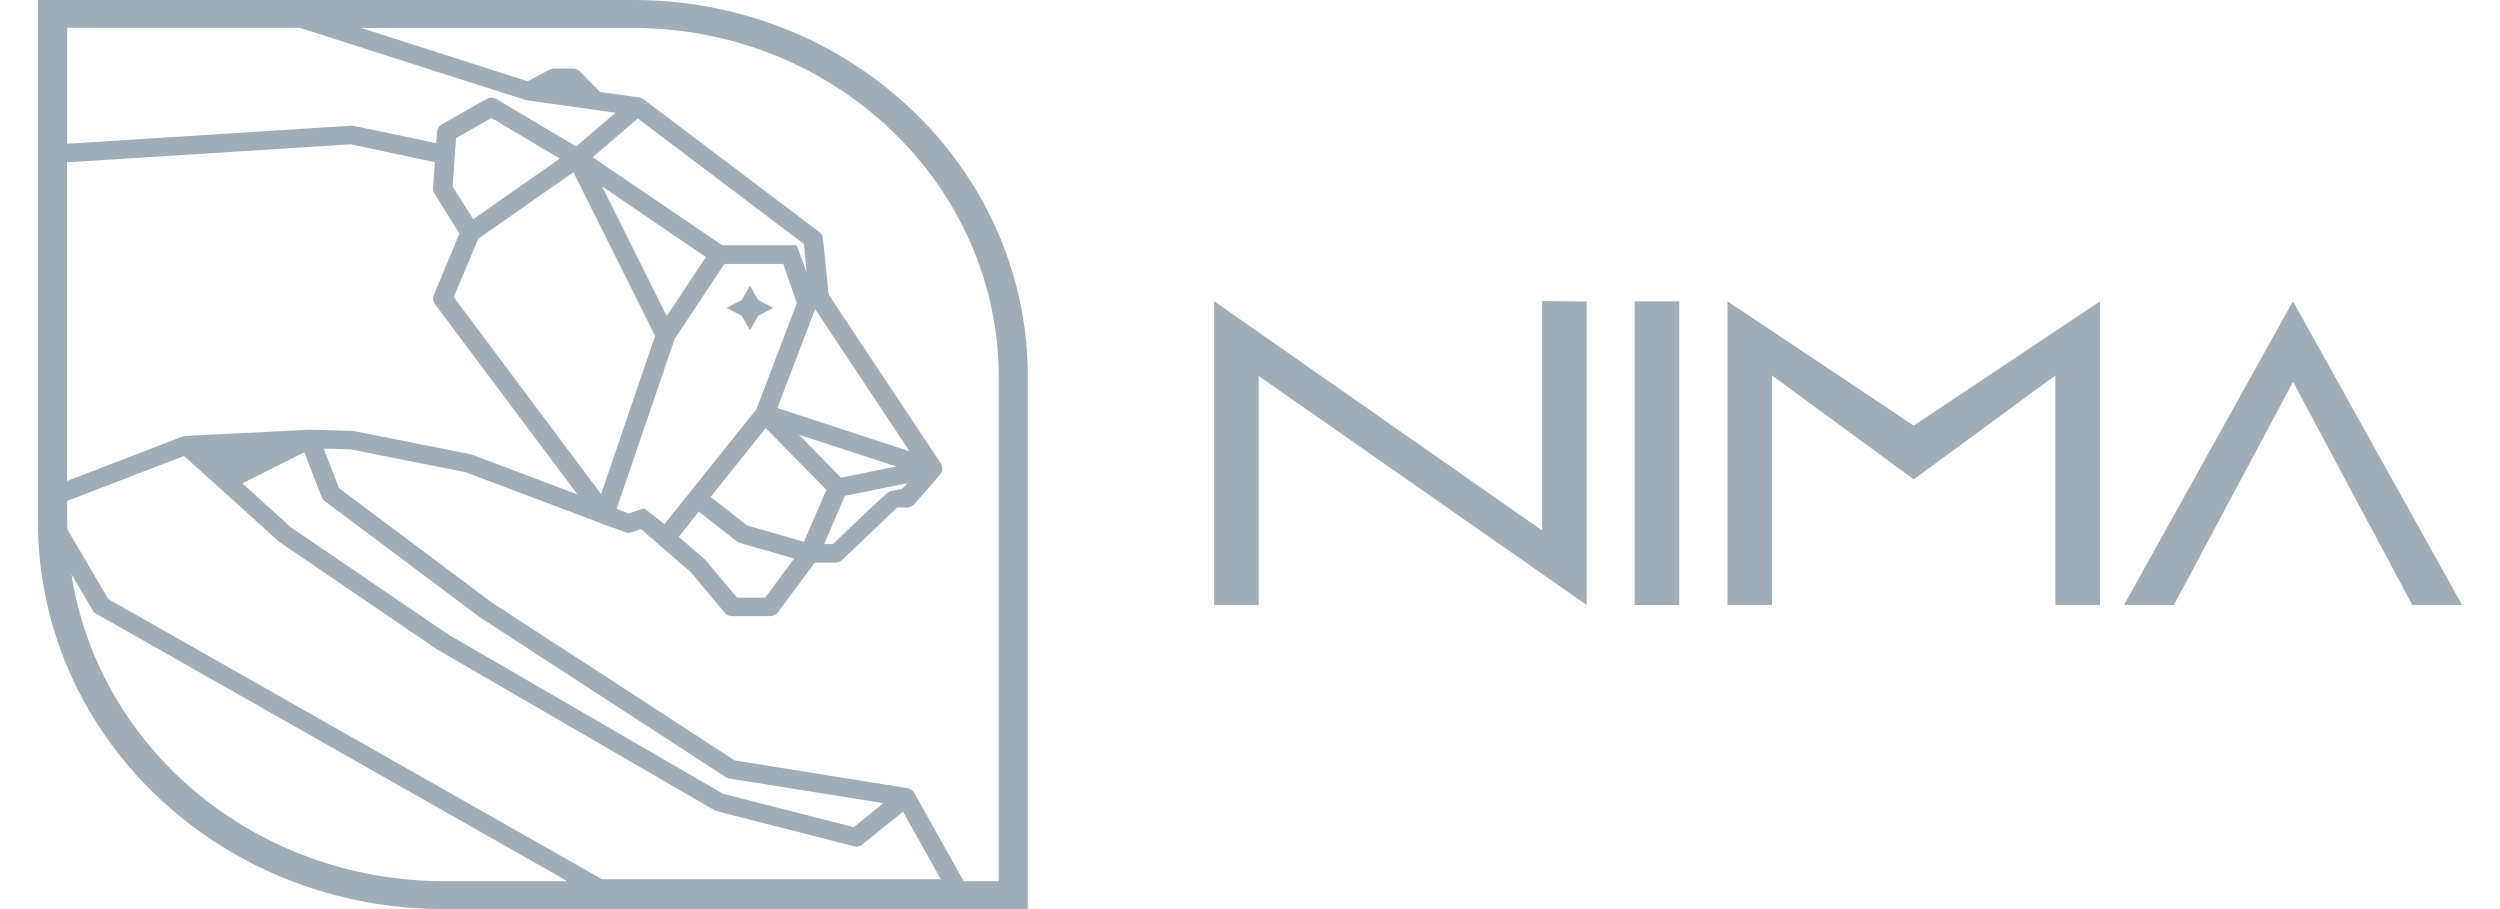 <svg xmlns="http://www.w3.org/2000/svg" width="55" height="20" viewBox="0 0 55 20" fill="none">
<g clip-path="url(#clip0_147_4791)">
<path d="M34.907 6.632V13.309L27.692 8.273V13.309H26.711V6.627L33.926 11.67V6.625L34.907 6.632Z" fill="#A0ADB6"/>
<path d="M36.943 6.63H35.964V13.31H36.943V6.63Z" fill="#A0ADB6"/>
<path d="M46.2 6.63V13.309H45.218V8.26L42.102 10.546L38.984 8.26V13.309H38.005V6.63L42.102 9.364L46.2 6.63Z" fill="#A0ADB6"/>
<path d="M54.167 13.309H53.07L50.447 8.4L47.826 13.309H46.728L50.445 6.627L54.165 13.309H54.167Z" fill="#A0ADB6"/>
<path d="M17.014 6.773L16.681 6.947L16.499 7.264L16.317 6.947L15.985 6.773L16.317 6.6L16.499 6.282L16.681 6.6L17.014 6.773Z" fill="#A0ADB6"/>
<path d="M13.937 0H0.833V11.464C0.833 11.6 0.837 11.721 0.842 11.841C1.05 16.416 4.969 20 9.764 20H22.612V8.287C22.614 3.712 18.728 0 13.937 0ZM1.477 0.611H6.592L11.555 2.198H11.559C11.57 2.202 11.582 2.205 11.594 2.207L13.062 2.413L13.541 2.48L12.676 3.223L10.927 2.182C10.911 2.171 10.892 2.163 10.874 2.159C10.865 2.155 10.863 2.155 10.854 2.155C10.843 2.155 10.828 2.148 10.817 2.148H10.813C10.802 2.148 10.787 2.148 10.776 2.154C10.767 2.154 10.763 2.154 10.756 2.154C10.738 2.159 10.721 2.164 10.703 2.177L9.718 2.737C9.705 2.746 9.69 2.755 9.676 2.766C9.641 2.804 9.617 2.848 9.615 2.898L9.596 3.15C9.596 3.15 7.774 2.764 7.747 2.764L1.477 3.163V0.611ZM10.524 5.25L12.615 3.789L14.412 7.391L13.224 10.871L9.983 6.537L10.524 5.248V5.25ZM10.412 4.823L9.957 4.102L10.034 3.038L10.813 2.595L12.315 3.489L10.412 4.823ZM13.246 4.1L15.529 5.655L14.669 6.954L13.246 4.1ZM14.839 7.463L15.936 5.807H17.233L17.53 6.668L16.641 9.002L15.17 10.841L14.616 11.532C14.616 11.532 14.185 11.186 14.169 11.184C14.163 11.184 13.826 11.296 13.826 11.296L13.565 11.196L14.841 7.461L14.839 7.463ZM15.374 11.255L16.201 11.904C16.225 11.921 16.247 11.932 16.274 11.943L17.471 12.289L16.834 13.148H16.214L15.518 12.318C15.518 12.318 15.503 12.302 15.494 12.295L14.932 11.811L15.376 11.255H15.374ZM16.438 11.561L15.634 10.932L16.845 9.418L18.181 10.775L17.688 11.921L16.438 11.559V11.561ZM17.572 9.561L19.715 10.262L18.503 10.509L17.572 9.561ZM18.586 10.909L19.956 10.632L19.847 10.755L19.582 10.807C19.525 10.807 18.327 11.97 18.327 11.97H18.132L18.588 10.909H18.586ZM17.103 8.975L17.933 6.8L20.011 9.929L17.103 8.977V8.975ZM17.528 5.396H15.888L13.039 3.459L14.032 2.607L17.686 5.368L17.747 6C17.747 6 17.589 5.561 17.528 5.395V5.396ZM1.477 3.571L7.715 3.175L9.567 3.568L9.526 4.139C9.526 4.18 9.536 4.223 9.558 4.259L10.108 5.138L9.541 6.495C9.515 6.557 9.525 6.632 9.567 6.688L12.704 10.877L10.375 10C10.364 9.995 10.351 9.993 10.34 9.991L7.776 9.482C7.761 9.482 7.75 9.479 7.737 9.479L6.815 9.454H6.799L4.082 9.591C4.062 9.591 4.043 9.596 4.025 9.6C4.021 9.6 4.019 9.6 4.016 9.605H4.012L1.474 10.582V3.571H1.477ZM7.077 10.936C7.091 10.971 7.115 11.002 7.146 11.025L10.566 13.586C10.566 13.586 10.574 13.589 10.578 13.593L15.963 17.095C15.989 17.111 16.018 17.121 16.048 17.127L19.435 17.67L18.781 18.198L15.902 17.461L9.86 13.957L6.403 11.604L5.333 10.634L6.694 9.95L7.077 10.939V10.936ZM9.788 19.387C5.624 19.387 2.169 16.484 1.571 12.632L2.039 13.427C2.055 13.459 2.083 13.484 2.116 13.502L12.484 19.386H9.786L9.788 19.387ZM13.248 19.345L2.383 13.18L1.483 11.648C1.483 11.582 1.477 11.518 1.477 11.445V11.021L4.047 10.032L4.825 10.729L6.123 11.905C6.123 11.905 6.136 11.92 6.147 11.923L9.62 14.291C9.62 14.291 9.63 14.295 9.635 14.298L15.711 17.821C15.728 17.832 15.746 17.841 15.768 17.845L18.783 18.616C18.802 18.621 18.818 18.625 18.837 18.625C18.886 18.625 18.936 18.607 18.977 18.575L19.866 17.857L20.698 19.343H13.252L13.248 19.345ZM21.969 19.387H21.202L20.114 17.445C20.114 17.445 20.114 17.439 20.108 17.438C20.108 17.432 20.101 17.429 20.097 17.423C20.092 17.413 20.084 17.404 20.073 17.396L20.059 17.384C20.059 17.384 20.04 17.37 20.029 17.363C20.024 17.363 20.02 17.357 20.013 17.355C19.996 17.348 19.978 17.341 19.961 17.339L16.166 16.73L10.826 13.259L7.458 10.739L7.123 9.87L7.71 9.886L10.239 10.387L13.221 11.511L13.745 11.705C13.791 11.725 13.843 11.727 13.893 11.711L14.102 11.639L14.502 11.988L15.198 12.588L15.943 13.48C15.983 13.529 16.048 13.555 16.11 13.555H16.942C17.012 13.555 17.077 13.523 17.117 13.468L17.925 12.377H18.38C18.437 12.377 18.489 12.355 18.529 12.318L19.737 11.166H19.95C20.013 11.166 20.075 11.139 20.114 11.093L20.683 10.441C20.683 10.441 20.692 10.432 20.694 10.425C20.694 10.421 20.699 10.416 20.701 10.416C20.701 10.416 20.705 10.407 20.707 10.404C20.71 10.404 20.71 10.4 20.712 10.396C20.712 10.391 20.712 10.389 20.718 10.387C20.718 10.382 20.718 10.379 20.723 10.373C20.723 10.366 20.729 10.363 20.729 10.357C20.729 10.357 20.729 10.346 20.729 10.341C20.729 10.336 20.729 10.33 20.729 10.325V10.291C20.729 10.291 20.729 10.282 20.729 10.279C20.729 10.273 20.729 10.27 20.729 10.262V10.259C20.729 10.259 20.723 10.25 20.72 10.246C20.72 10.241 20.72 10.238 20.72 10.232C20.72 10.232 20.72 10.232 20.714 10.227C20.714 10.227 20.714 10.218 20.709 10.216C20.709 10.213 20.703 10.207 20.701 10.205C20.701 10.205 20.701 10.205 20.701 10.2L18.229 6.479L18.106 5.246C18.1 5.191 18.073 5.139 18.027 5.105L14.161 2.186C14.152 2.177 14.143 2.175 14.134 2.17C14.126 2.166 14.123 2.163 14.115 2.161C14.099 2.152 14.08 2.148 14.06 2.145L13.202 2.023L12.753 1.568C12.711 1.529 12.656 1.507 12.597 1.507H12.195C12.161 1.507 12.124 1.514 12.092 1.532L11.606 1.788L7.944 0.614H13.918C18.367 0.614 21.973 4.061 21.973 8.312V19.393L21.969 19.387Z" fill="#A0ADB6"/>
</g>
<defs>
<clipPath id="clip0_147_4791">
<rect width="53.333" height="20" fill="white" transform="translate(0.833)"/>
</clipPath>
</defs>
</svg>
